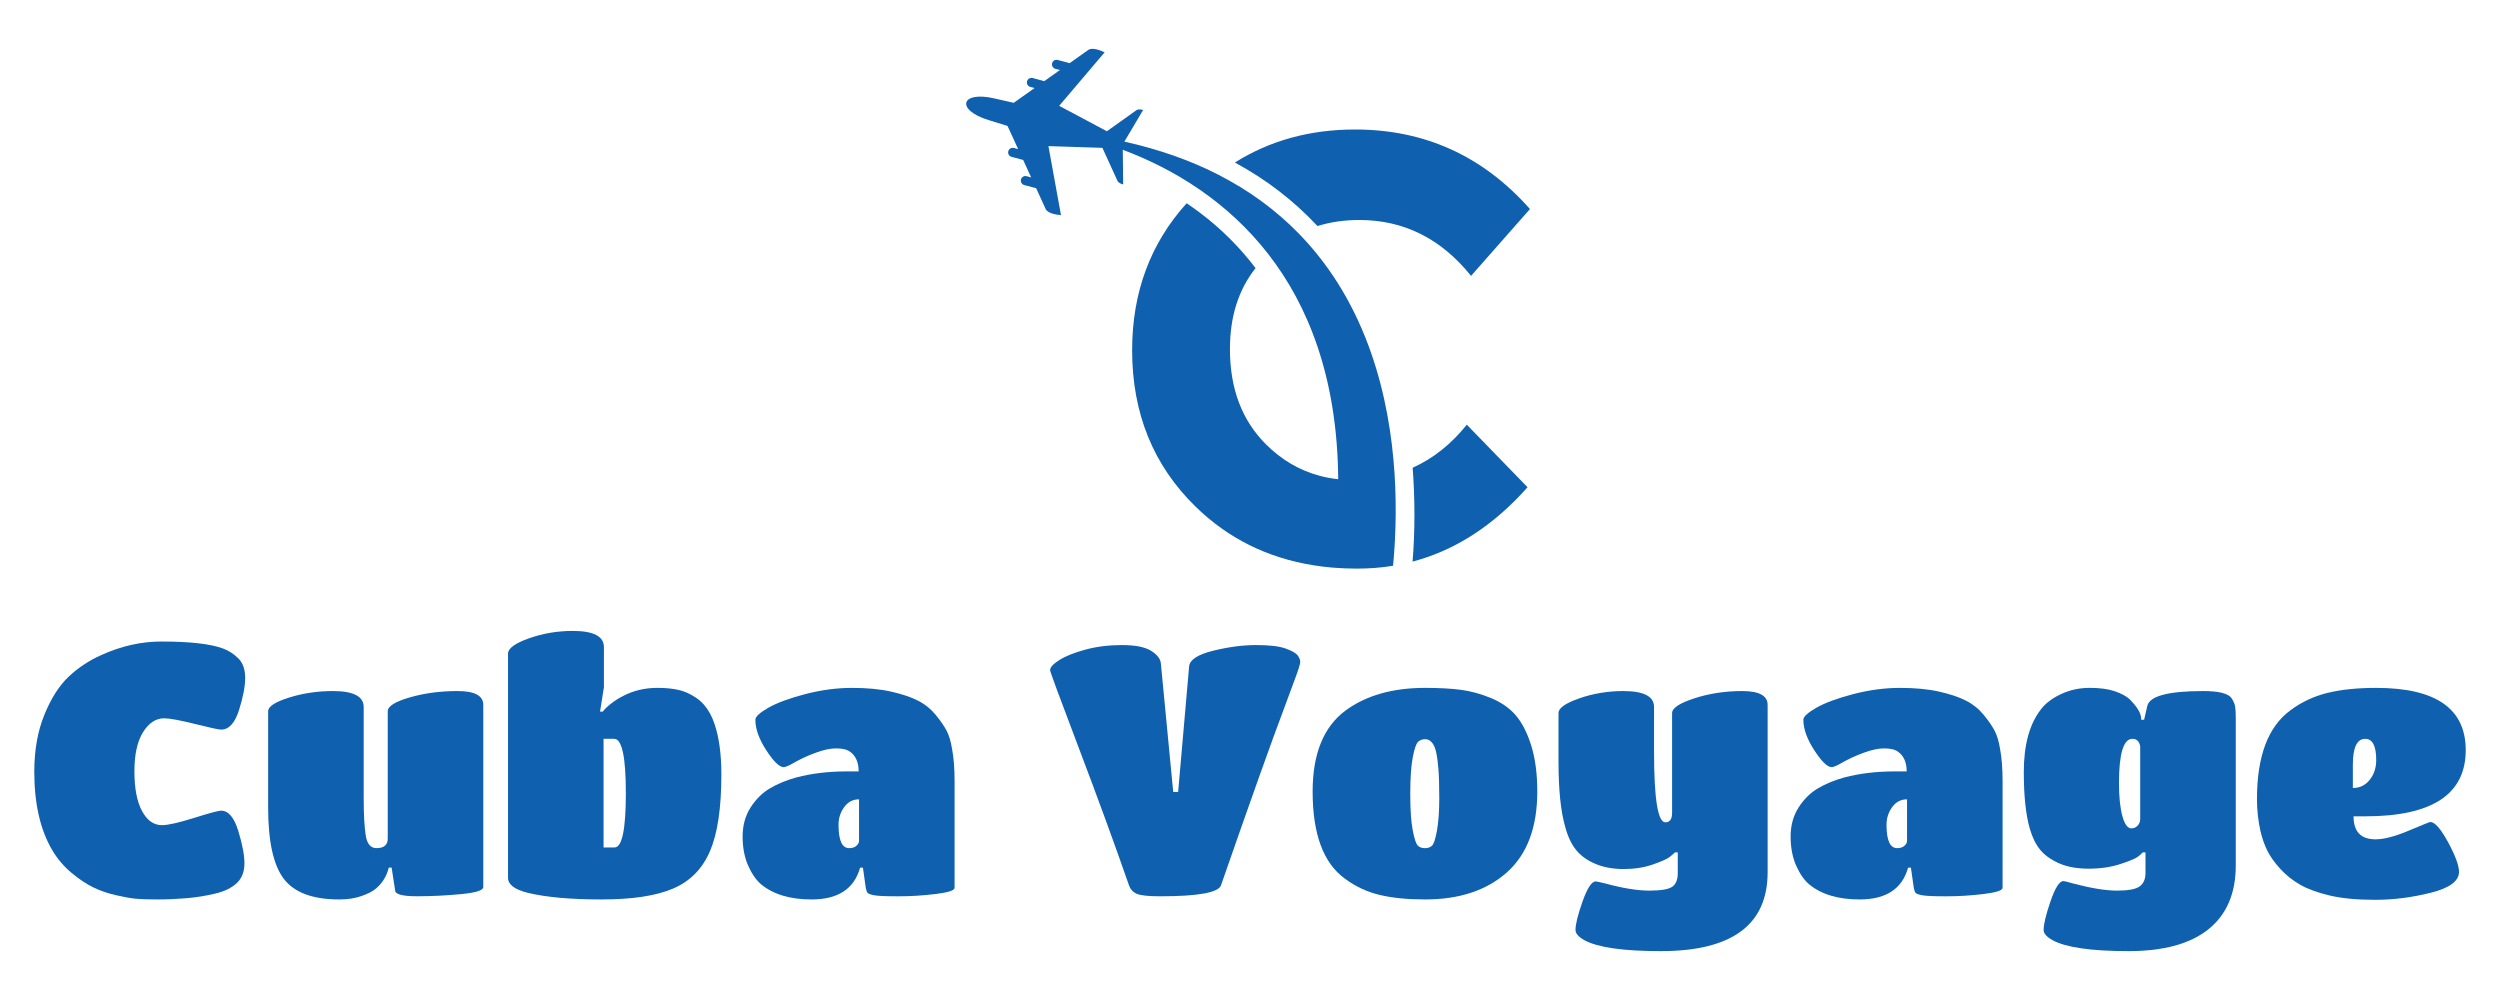 <?xml version="1.0" encoding="utf-8"?>
<!-- Generator: Adobe Illustrator 16.0.0, SVG Export Plug-In . SVG Version: 6.00 Build 0)  -->
<!DOCTYPE svg PUBLIC "-//W3C//DTD SVG 1.1//EN" "http://www.w3.org/Graphics/SVG/1.1/DTD/svg11.dtd">
<svg version="1.1" id="Calque_1" xmlns:x="http://ns.adobe.com/Extensibility/1.0/" xmlns:i="http://ns.adobe.com/AdobeIllustrator/10.0/" xmlns:graph="http://ns.adobe.com/Graphs/1.0/"
	 xmlns="http://www.w3.org/2000/svg" xmlns:xlink="http://www.w3.org/1999/xlink" x="0px" y="0px" width="200px" height="80px"
	 viewBox="0 0 200 80" enable-background="new 0 0 200 80" xml:space="preserve">
<path fill-rule="evenodd" clip-rule="evenodd" fill="#0F60AE" d="M408.564,105.169c2.508,1.36,4.754,3.067,6.688,5.145
	c1.057-0.326,2.186-0.489,3.387-0.489c3.609,0,6.627,1.508,9.055,4.525l4.77-5.412c-3.805-4.295-8.527-6.441-14.168-6.441
	C414.645,102.496,411.4,103.386,408.564,105.169L408.564,105.169z"/>
<path fill-rule="evenodd" clip-rule="evenodd" fill="#0F60AE" d="M424.855,130.168c0.197,2.533,0.199,5.143-0.008,7.602
	c3.453-0.912,6.559-2.919,9.313-6.021l-4.918-5.066C427.975,128.263,426.512,129.426,424.855,130.168L424.855,130.168z"/>
<path fill-rule="evenodd" clip-rule="evenodd" fill="#0F60AE" d="M389.035,99.689c1.575,0.359,1.575,0.359,1.575,0.359l1.688-1.195
	l-0.347-0.096c-0.197-0.047-0.313-0.255-0.263-0.453l0,0c0.054-0.199,0.258-0.316,0.457-0.265l0.938,0.255l1.269-0.901l-0.369-0.098
	c-0.194-0.055-0.315-0.259-0.264-0.453l0,0c0.054-0.2,0.259-0.318,0.456-0.265l0.962,0.259l1.491-1.058c0,0,0.309-0.324,1.343,0.181
	l-3.679,4.331l3.861,2.061l2.364-1.684c0,0,0.152-0.162,0.571-0.039l-1.518,2.561c2.873,0.639,5.381,1.543,7.566,2.656
	c2.623,1.334,4.783,2.965,6.559,4.786c5.584,5.722,7.371,13.321,7.76,19.501c0.184,2.891,0.061,5.471-0.123,7.406
	c-0.945,0.152-1.914,0.23-2.906,0.23c-0.686,0-1.357-0.027-2.016-0.084c-0.508-0.041-1.004-0.104-1.496-0.184
	c-3.745-0.592-6.937-2.175-9.574-4.75c-3.426-3.344-5.141-7.566-5.141-12.665c0-4.681,1.472-8.648,4.414-11.906
	c0.375,0.251,0.733,0.503,1.072,0.76c1.779,1.347,3.271,2.855,4.509,4.495c-1.384,1.741-2.075,3.926-2.075,6.553
	c0,3.198,0.967,5.762,2.902,7.699c1.271,1.27,2.721,2.124,4.348,2.559c0.49,0.133,0.998,0.227,1.52,0.281
	c-0.064-8.217-2.43-14.057-5.646-18.207c-1.689-2.18-3.612-3.892-5.556-5.234c-2.15-1.484-4.326-2.52-6.246-3.236l-0.006-0.434
	l0.039,3.236c-0.424-0.1-0.477-0.318-0.477-0.318l-1.207-2.643l-4.371-0.141l1.016,5.589c-1.145-0.087-1.25-0.515-1.25-0.515
	l-0.76-1.664l-0.965-0.256c-0.195-0.055-0.318-0.258-0.262-0.459l0,0c0.053-0.196,0.255-0.311,0.453-0.258l0.369,0.098l-0.646-1.413
	l-0.941-0.253c-0.199-0.051-0.315-0.256-0.264-0.455l0,0c0.055-0.198,0.259-0.313,0.456-0.262l0.345,0.094l-0.862-1.879
	c0,0,0,0-1.544-0.477C385.893,100.617,386.309,99.061,389.035,99.689L389.035,99.689z"/>
<g>
	<path fill="#0F60AE" d="M17.207,71.49c-0.755,0.18-1.524,0.302-2.307,0.368c-0.783,0.065-1.547,0.098-2.292,0.098
		c-0.746,0-1.322-0.019-1.727-0.056c-0.406-0.037-0.939-0.132-1.599-0.283c-0.661-0.15-1.265-0.358-1.812-0.623
		c-0.548-0.264-1.128-0.649-1.741-1.16c-0.614-0.51-1.128-1.113-1.543-1.811c-0.962-1.624-1.443-3.718-1.443-6.285
		c0-1.717,0.269-3.235,0.807-4.556c0.538-1.321,1.189-2.341,1.953-3.058s1.637-1.293,2.618-1.727
		c1.585-0.717,3.18-1.075,4.784-1.075c2.301,0,3.953,0.188,4.953,0.565c0.453,0.169,0.859,0.435,1.217,0.792
		c0.358,0.359,0.538,0.878,0.538,1.558c0,0.679-0.166,1.538-0.495,2.576c-0.331,1.037-0.807,1.556-1.43,1.556
		c-0.188,0-0.887-0.151-2.094-0.453c-1.208-0.301-2.029-0.452-2.463-0.452c-0.661,0-1.222,0.368-1.685,1.104
		c-0.462,0.736-0.693,1.784-0.693,3.142c0,1.359,0.202,2.416,0.608,3.17c0.406,0.757,0.938,1.133,1.599,1.133
		c0.472,0,1.325-0.192,2.562-0.579c1.235-0.388,1.957-0.581,2.165-0.581c0.584,0,1.043,0.537,1.373,1.614
		c0.33,1.075,0.495,1.942,0.495,2.604s-0.203,1.185-0.608,1.57C18.542,71.028,17.961,71.312,17.207,71.49z"/>
	<path fill="#0F60AE" d="M27.142,71.956c-2.114,0-3.591-0.547-4.431-1.641s-1.259-3-1.259-5.718v-7.699
		c0-0.377,0.556-0.74,1.67-1.09s2.283-0.523,3.51-0.523c1.642,0,2.463,0.425,2.463,1.274v7.189c0,1.434,0.057,2.477,0.17,3.127
		c0.113,0.651,0.396,0.977,0.849,0.977c0.604,0,0.906-0.255,0.906-0.765V56.898c0-0.396,0.584-0.765,1.755-1.104
		c1.169-0.34,2.443-0.51,3.821-0.51c1.376,0,2.066,0.368,2.066,1.104v14.577c0,0.264-0.595,0.453-1.785,0.565
		c-1.188,0.113-2.358,0.171-3.509,0.171s-1.736-0.151-1.755-0.454l-0.283-1.84h-0.226c-0.17,0.68-0.51,1.236-1.019,1.671
		c-0.265,0.227-0.657,0.43-1.175,0.608C28.392,71.868,27.802,71.956,27.142,71.956z"/>
	<path fill="#0F60AE" d="M42.2,71.42c-1.039-0.264-1.557-0.66-1.557-1.189V52.285c0-0.415,0.557-0.821,1.67-1.217
		c1.113-0.396,2.283-0.594,3.51-0.594c1.66,0,2.491,0.432,2.491,1.301v3.197l-0.312,1.954h0.226c0.113-0.17,0.326-0.377,0.637-0.622
		c0.312-0.246,0.637-0.454,0.977-0.623c0.83-0.434,1.745-0.651,2.746-0.651c1,0,1.787,0.128,2.363,0.383
		c0.575,0.254,1.038,0.585,1.386,0.989c0.35,0.407,0.628,0.92,0.835,1.544c0.359,1.076,0.538,2.415,0.538,4.019
		c0,2.662-0.303,4.699-0.906,6.114c-0.604,1.416-1.584,2.415-2.944,3.001c-1.358,0.585-3.274,0.876-5.746,0.876
		C45.643,71.956,43.671,71.777,42.2,71.42z M48.285,67.796h0.878c0.604,0,0.905-1.447,0.905-4.345c0-2.896-0.311-4.345-0.933-4.345
		h-0.85V67.796z"/>
	<path fill="#0F60AE" d="M64.93,71.956c-1.718,0-3.067-0.404-4.048-1.215c-0.396-0.342-0.741-0.841-1.033-1.501
		s-0.439-1.435-0.439-2.321c0-0.886,0.213-1.661,0.637-2.321s0.938-1.17,1.542-1.528s1.312-0.65,2.123-0.877
		c1.228-0.32,2.576-0.482,4.048-0.482h0.933c0-0.773-0.264-1.32-0.792-1.641c-0.225-0.132-0.57-0.198-1.033-0.198
		c-0.461,0-1.019,0.122-1.669,0.368c-0.652,0.245-1.195,0.495-1.628,0.75c-0.434,0.254-0.727,0.381-0.877,0.381
		c-0.34,0-0.803-0.447-1.387-1.344c-0.585-0.896-0.877-1.713-0.877-2.449c0-0.244,0.349-0.565,1.046-0.962
		c0.698-0.396,1.685-0.76,2.958-1.091c1.274-0.329,2.514-0.494,3.723-0.494c1.207,0,2.25,0.099,3.127,0.297
		c0.876,0.197,1.595,0.438,2.151,0.723c0.558,0.282,1.029,0.66,1.415,1.133c0.388,0.471,0.68,0.896,0.879,1.272
		c0.197,0.378,0.343,0.868,0.438,1.472c0.133,0.699,0.199,1.557,0.199,2.576v8.521c0,0.207-0.506,0.373-1.516,0.495
		c-1.009,0.124-2.008,0.185-3,0.185c-0.991,0-1.632-0.029-1.925-0.086c-0.293-0.057-0.466-0.122-0.523-0.197
		c-0.057-0.076-0.104-0.208-0.141-0.396l-0.227-1.614h-0.227C68.335,71.108,67.042,71.956,64.93,71.956z M68.723,67.259v-3.312
		c-0.491,0-0.888,0.207-1.189,0.622s-0.452,0.888-0.452,1.416c0,1.244,0.283,1.867,0.849,1.867c0.245,0,0.438-0.061,0.581-0.184
		C68.651,67.547,68.723,67.41,68.723,67.259z"/>
	<path fill="#0F60AE" d="M84.007,53.615c0-0.226,0.245-0.496,0.736-0.807c0.489-0.313,1.183-0.591,2.079-0.836
		c0.896-0.244,1.874-0.367,2.931-0.367c1.057,0,1.83,0.151,2.321,0.452c0.489,0.303,0.753,0.633,0.792,0.99l0.991,10.305h0.395
		l0.879-10.049c0.057-0.528,0.696-0.943,1.924-1.246c1.227-0.301,2.368-0.452,3.425-0.452s1.84,0.089,2.349,0.269
		c0.511,0.181,0.837,0.363,0.978,0.552s0.213,0.364,0.213,0.524s-0.139,0.604-0.41,1.33c-0.273,0.727-0.563,1.505-0.864,2.335
		c-1,2.643-2.689,7.379-5.067,14.21c-0.208,0.584-1.831,0.878-4.868,0.878c-0.945,0-1.567-0.066-1.869-0.199
		c-0.302-0.132-0.509-0.357-0.623-0.679c-1.114-3.209-2.444-6.85-3.991-10.927C84.78,55.823,84.007,53.729,84.007,53.615z"/>
	<path fill="#0F60AE" d="M114.011,71.956c-1.415,0-2.632-0.121-3.652-0.366c-1.019-0.246-1.942-0.68-2.773-1.303
		c-1.719-1.246-2.575-3.567-2.575-6.964c0-3.019,0.877-5.179,2.632-6.481c1.643-1.207,3.764-1.812,6.369-1.812
		c1.113,0,2.066,0.053,2.859,0.155c0.792,0.104,1.598,0.326,2.421,0.665c0.819,0.341,1.479,0.804,1.979,1.388
		c0.499,0.585,0.912,1.393,1.232,2.42c0.319,1.029,0.48,2.251,0.48,3.665c0,2.87-0.812,5.025-2.434,6.469
		C118.925,71.235,116.747,71.956,114.011,71.956z M113.02,66.438c0.133,0.679,0.271,1.086,0.41,1.218
		c0.142,0.132,0.33,0.197,0.566,0.197c0.237,0,0.425-0.065,0.565-0.197c0.143-0.132,0.274-0.539,0.397-1.218
		c0.121-0.68,0.184-1.532,0.184-2.562c0-1.028-0.023-1.82-0.07-2.377c-0.047-0.558-0.104-0.986-0.171-1.289
		c-0.065-0.302-0.155-0.537-0.269-0.708c-0.17-0.244-0.373-0.368-0.607-0.368c-0.236,0-0.43,0.071-0.58,0.213
		c-0.153,0.142-0.293,0.557-0.426,1.246c-0.132,0.688-0.198,1.666-0.198,2.93C112.821,64.787,112.888,65.758,113.02,66.438z"/>
	<path fill="#0F60AE" d="M134.221,69.863v-1.671h-0.226c-0.095,0.095-0.236,0.217-0.425,0.367c-0.189,0.152-0.633,0.35-1.33,0.596
		c-0.699,0.245-1.478,0.368-2.336,0.368c-0.859,0-1.613-0.138-2.265-0.411c-0.649-0.273-1.165-0.642-1.542-1.104
		c-0.377-0.461-0.671-1.078-0.879-1.854c-0.357-1.226-0.537-2.962-0.537-5.207V57.04c0-0.396,0.558-0.788,1.671-1.174
		c1.112-0.387,2.282-0.581,3.51-0.581c1.642,0,2.462,0.425,2.462,1.274v3.565c0,3.774,0.302,5.662,0.906,5.662
		c0.357,0,0.538-0.256,0.538-0.765V57.04c0-0.396,0.595-0.788,1.783-1.174c1.188-0.387,2.462-0.581,3.82-0.581
		c1.36,0,2.039,0.368,2.039,1.104v13.388c0,4.208-2.85,6.313-8.549,6.313c-3,0-5.038-0.292-6.114-0.877
		c-0.471-0.266-0.707-0.539-0.707-0.821c0-0.453,0.188-1.213,0.565-2.278c0.379-1.066,0.728-1.601,1.048-1.601
		c0.074,0,0.341,0.058,0.792,0.171c1.396,0.378,2.563,0.565,3.497,0.565s1.547-0.103,1.84-0.311
		C134.074,70.73,134.221,70.373,134.221,69.863z"/>
	<path fill="#0F60AE" d="M148.771,71.956c-1.719,0-3.067-0.404-4.048-1.215c-0.396-0.342-0.74-0.841-1.034-1.501
		c-0.291-0.66-0.438-1.435-0.438-2.321c0-0.886,0.213-1.661,0.637-2.321s0.938-1.17,1.542-1.528c0.604-0.358,1.312-0.65,2.124-0.877
		c1.226-0.32,2.575-0.482,4.047-0.482h0.934c0-0.773-0.265-1.32-0.793-1.641c-0.226-0.132-0.57-0.198-1.031-0.198
		c-0.463,0-1.021,0.122-1.671,0.368c-0.651,0.245-1.194,0.495-1.627,0.75c-0.435,0.254-0.729,0.381-0.879,0.381
		c-0.339,0-0.802-0.447-1.385-1.344c-0.586-0.896-0.879-1.713-0.879-2.449c0-0.244,0.351-0.565,1.047-0.962
		c0.699-0.396,1.685-0.76,2.958-1.091c1.274-0.329,2.515-0.494,3.723-0.494c1.207,0,2.251,0.099,3.127,0.297
		c0.878,0.197,1.596,0.438,2.152,0.723c0.558,0.282,1.028,0.66,1.414,1.133c0.388,0.471,0.679,0.896,0.879,1.272
		c0.197,0.378,0.344,0.868,0.438,1.472c0.133,0.699,0.199,1.557,0.199,2.576v8.521c0,0.207-0.506,0.373-1.516,0.495
		c-1.01,0.124-2.008,0.185-3,0.185c-0.99,0-1.632-0.029-1.925-0.086s-0.466-0.122-0.523-0.197c-0.056-0.076-0.103-0.208-0.14-0.396
		l-0.229-1.614h-0.227C152.177,71.108,150.883,71.956,148.771,71.956z M152.563,67.259v-3.312c-0.491,0-0.889,0.207-1.19,0.622
		c-0.301,0.415-0.452,0.888-0.452,1.416c0,1.244,0.284,1.867,0.85,1.867c0.244,0,0.438-0.061,0.581-0.184
		C152.492,67.547,152.563,67.41,152.563,67.259z"/>
	<path fill="#0F60AE" d="M171.64,69.834v-1.642h-0.224c-0.077,0.095-0.21,0.212-0.397,0.354c-0.188,0.142-0.655,0.336-1.4,0.58
		c-0.746,0.245-1.586,0.368-2.52,0.368c-0.936,0-1.724-0.143-2.363-0.425c-0.643-0.282-1.143-0.638-1.502-1.063
		c-0.357-0.424-0.642-0.994-0.849-1.712c-0.321-1.113-0.481-2.623-0.481-4.529c0-2.188,0.462-3.868,1.388-5.038
		c0.357-0.471,0.892-0.873,1.601-1.204c0.705-0.329,1.467-0.494,2.276-0.494c0.813,0,1.482,0.09,2.011,0.269
		c0.528,0.181,0.923,0.394,1.189,0.638c0.526,0.528,0.83,0.99,0.905,1.386l0.027,0.255h0.229l0.253-1.104
		c0.188-0.792,1.68-1.188,4.474-1.188c1.245,0,2,0.189,2.264,0.565c0.151,0.228,0.245,0.438,0.282,0.638
		c0.038,0.197,0.058,0.495,0.058,0.892v11.86c0,2.227-0.728,3.925-2.179,5.095c-1.454,1.169-3.587,1.755-6.398,1.755
		c-2.98,0-5.01-0.292-6.085-0.877c-0.472-0.266-0.709-0.539-0.709-0.821c0-0.453,0.185-1.217,0.553-2.292
		c0.368-1.076,0.712-1.614,1.032-1.614c0.075,0,0.342,0.066,0.794,0.198c1.435,0.378,2.6,0.565,3.496,0.565
		c0.895,0,1.499-0.112,1.811-0.339C171.484,70.684,171.64,70.326,171.64,69.834z M170.509,66.268c0.208,0,0.377-0.074,0.51-0.227
		c0.133-0.15,0.197-0.32,0.197-0.51v-5.83c-0.075-0.396-0.281-0.595-0.623-0.595c-0.715,0-1.074,1.179-1.074,3.538
		c0,1.095,0.089,1.972,0.269,2.632C169.966,65.938,170.207,66.268,170.509,66.268z"/>
	<path fill="#0F60AE" d="M188.284,65.306c0,1.227,0.586,1.84,1.756,1.84c0.68,0,1.565-0.231,2.66-0.694
		c1.095-0.462,1.669-0.693,1.726-0.693c0.358,0,0.832,0.538,1.418,1.613c0.583,1.076,0.876,1.869,0.876,2.379
		c0,0.735-0.755,1.293-2.265,1.67c-1.511,0.377-2.985,0.565-4.43,0.565s-2.651-0.113-3.623-0.34
		c-0.972-0.226-1.765-0.513-2.378-0.862s-1.15-0.778-1.612-1.288c-0.464-0.51-0.808-0.996-1.034-1.459
		c-0.226-0.462-0.405-0.976-0.539-1.542c-0.187-0.829-0.281-1.688-0.281-2.576c0-3.434,0.896-5.802,2.689-7.104
		c0.886-0.661,1.877-1.122,2.971-1.388c1.095-0.265,2.387-0.396,3.879-0.396c4.773,0,7.161,1.661,7.161,4.981
		c0,3.529-2.682,5.294-8.039,5.294H188.284z M188.228,61.173v1.868c0.548,0,0.996-0.217,1.345-0.65
		c0.35-0.435,0.524-0.963,0.524-1.586c0-1.132-0.294-1.698-0.878-1.698C188.558,59.106,188.228,59.796,188.228,61.173z"/>
</g>
<g>
	<path fill-rule="evenodd" clip-rule="evenodd" fill="#0F60AE" d="M79.541,7.872c1.556,0.354,1.556,0.354,1.556,0.354l1.668-1.181
		l-0.342-0.094c-0.195-0.046-0.31-0.251-0.26-0.448l0,0c0.053-0.196,0.255-0.312,0.452-0.261l0.925,0.251l1.255-0.891l-0.365-0.097
		c-0.192-0.053-0.312-0.254-0.261-0.447l0,0c0.054-0.197,0.257-0.314,0.451-0.261l0.95,0.257l1.472-1.045
		c0,0,0.306-0.32,1.328,0.178l-3.635,4.279l3.815,2.035l2.335-1.664c0,0,0.15-0.159,0.564-0.038L89.95,11.33
		c2.835,0.631,5.315,1.524,7.474,2.624c2.59,1.318,4.722,2.929,6.478,4.729c5.513,5.651,7.279,13.159,7.665,19.263
		c0.181,2.856,0.06,5.406-0.123,7.315c-0.933,0.152-1.891,0.228-2.871,0.228c-0.679,0-1.343-0.026-1.989-0.082
		c-0.501-0.042-0.994-0.102-1.478-0.181c-3.698-0.584-6.852-2.149-9.457-4.693c-3.385-3.304-5.078-7.474-5.078-12.511
		c0-4.622,1.453-8.542,4.359-11.761c0.37,0.247,0.724,0.497,1.059,0.751c1.758,1.329,3.233,2.819,4.456,4.439
		c-1.368,1.722-2.05,3.878-2.05,6.475c0,3.158,0.955,5.692,2.867,7.604c1.254,1.255,2.686,2.1,4.293,2.527
		c0.483,0.133,0.985,0.226,1.502,0.278c-0.063-8.116-2.4-13.888-5.576-17.986c-1.668-2.152-3.569-3.843-5.489-5.169
		c-2.123-1.467-4.274-2.488-6.17-3.198l-0.005-0.427l0.038,3.198c-0.418-0.1-0.471-0.316-0.471-0.316l-1.191-2.61l-4.319-0.138
		l1.004,5.52c-1.13-0.085-1.234-0.508-1.234-0.508l-0.752-1.645l-0.954-0.253c-0.192-0.052-0.313-0.254-0.257-0.453l0,0
		c0.052-0.194,0.251-0.307,0.447-0.254l0.365,0.096l-0.639-1.396l-0.93-0.25c-0.197-0.051-0.312-0.253-0.261-0.449l0,0
		c0.054-0.196,0.256-0.31,0.451-0.26l0.34,0.093l-0.852-1.857c0,0,0,0-1.525-0.47C76.436,8.79,76.846,7.252,79.541,7.872
		L79.541,7.872z"/>
	<path fill-rule="evenodd" clip-rule="evenodd" fill="#0F60AE" d="M113.012,37.419c0.19,2.503,0.195,5.08-0.007,7.508
		c3.409-0.897,6.474-2.882,9.198-5.948l-4.858-5.003C116.091,35.536,114.646,36.687,113.012,37.419L113.012,37.419z"/>
	<path fill-rule="evenodd" clip-rule="evenodd" fill="#0F60AE" d="M98.792,13.001c2.478,1.344,4.695,3.031,6.605,5.082
		c1.044-0.323,2.16-0.484,3.347-0.484c3.563,0,6.543,1.49,8.94,4.471l4.713-5.347c-3.757-4.242-8.422-6.363-13.992-6.363
		C104.797,10.361,101.594,11.24,98.792,13.001L98.792,13.001z"/>
</g>
</svg>
